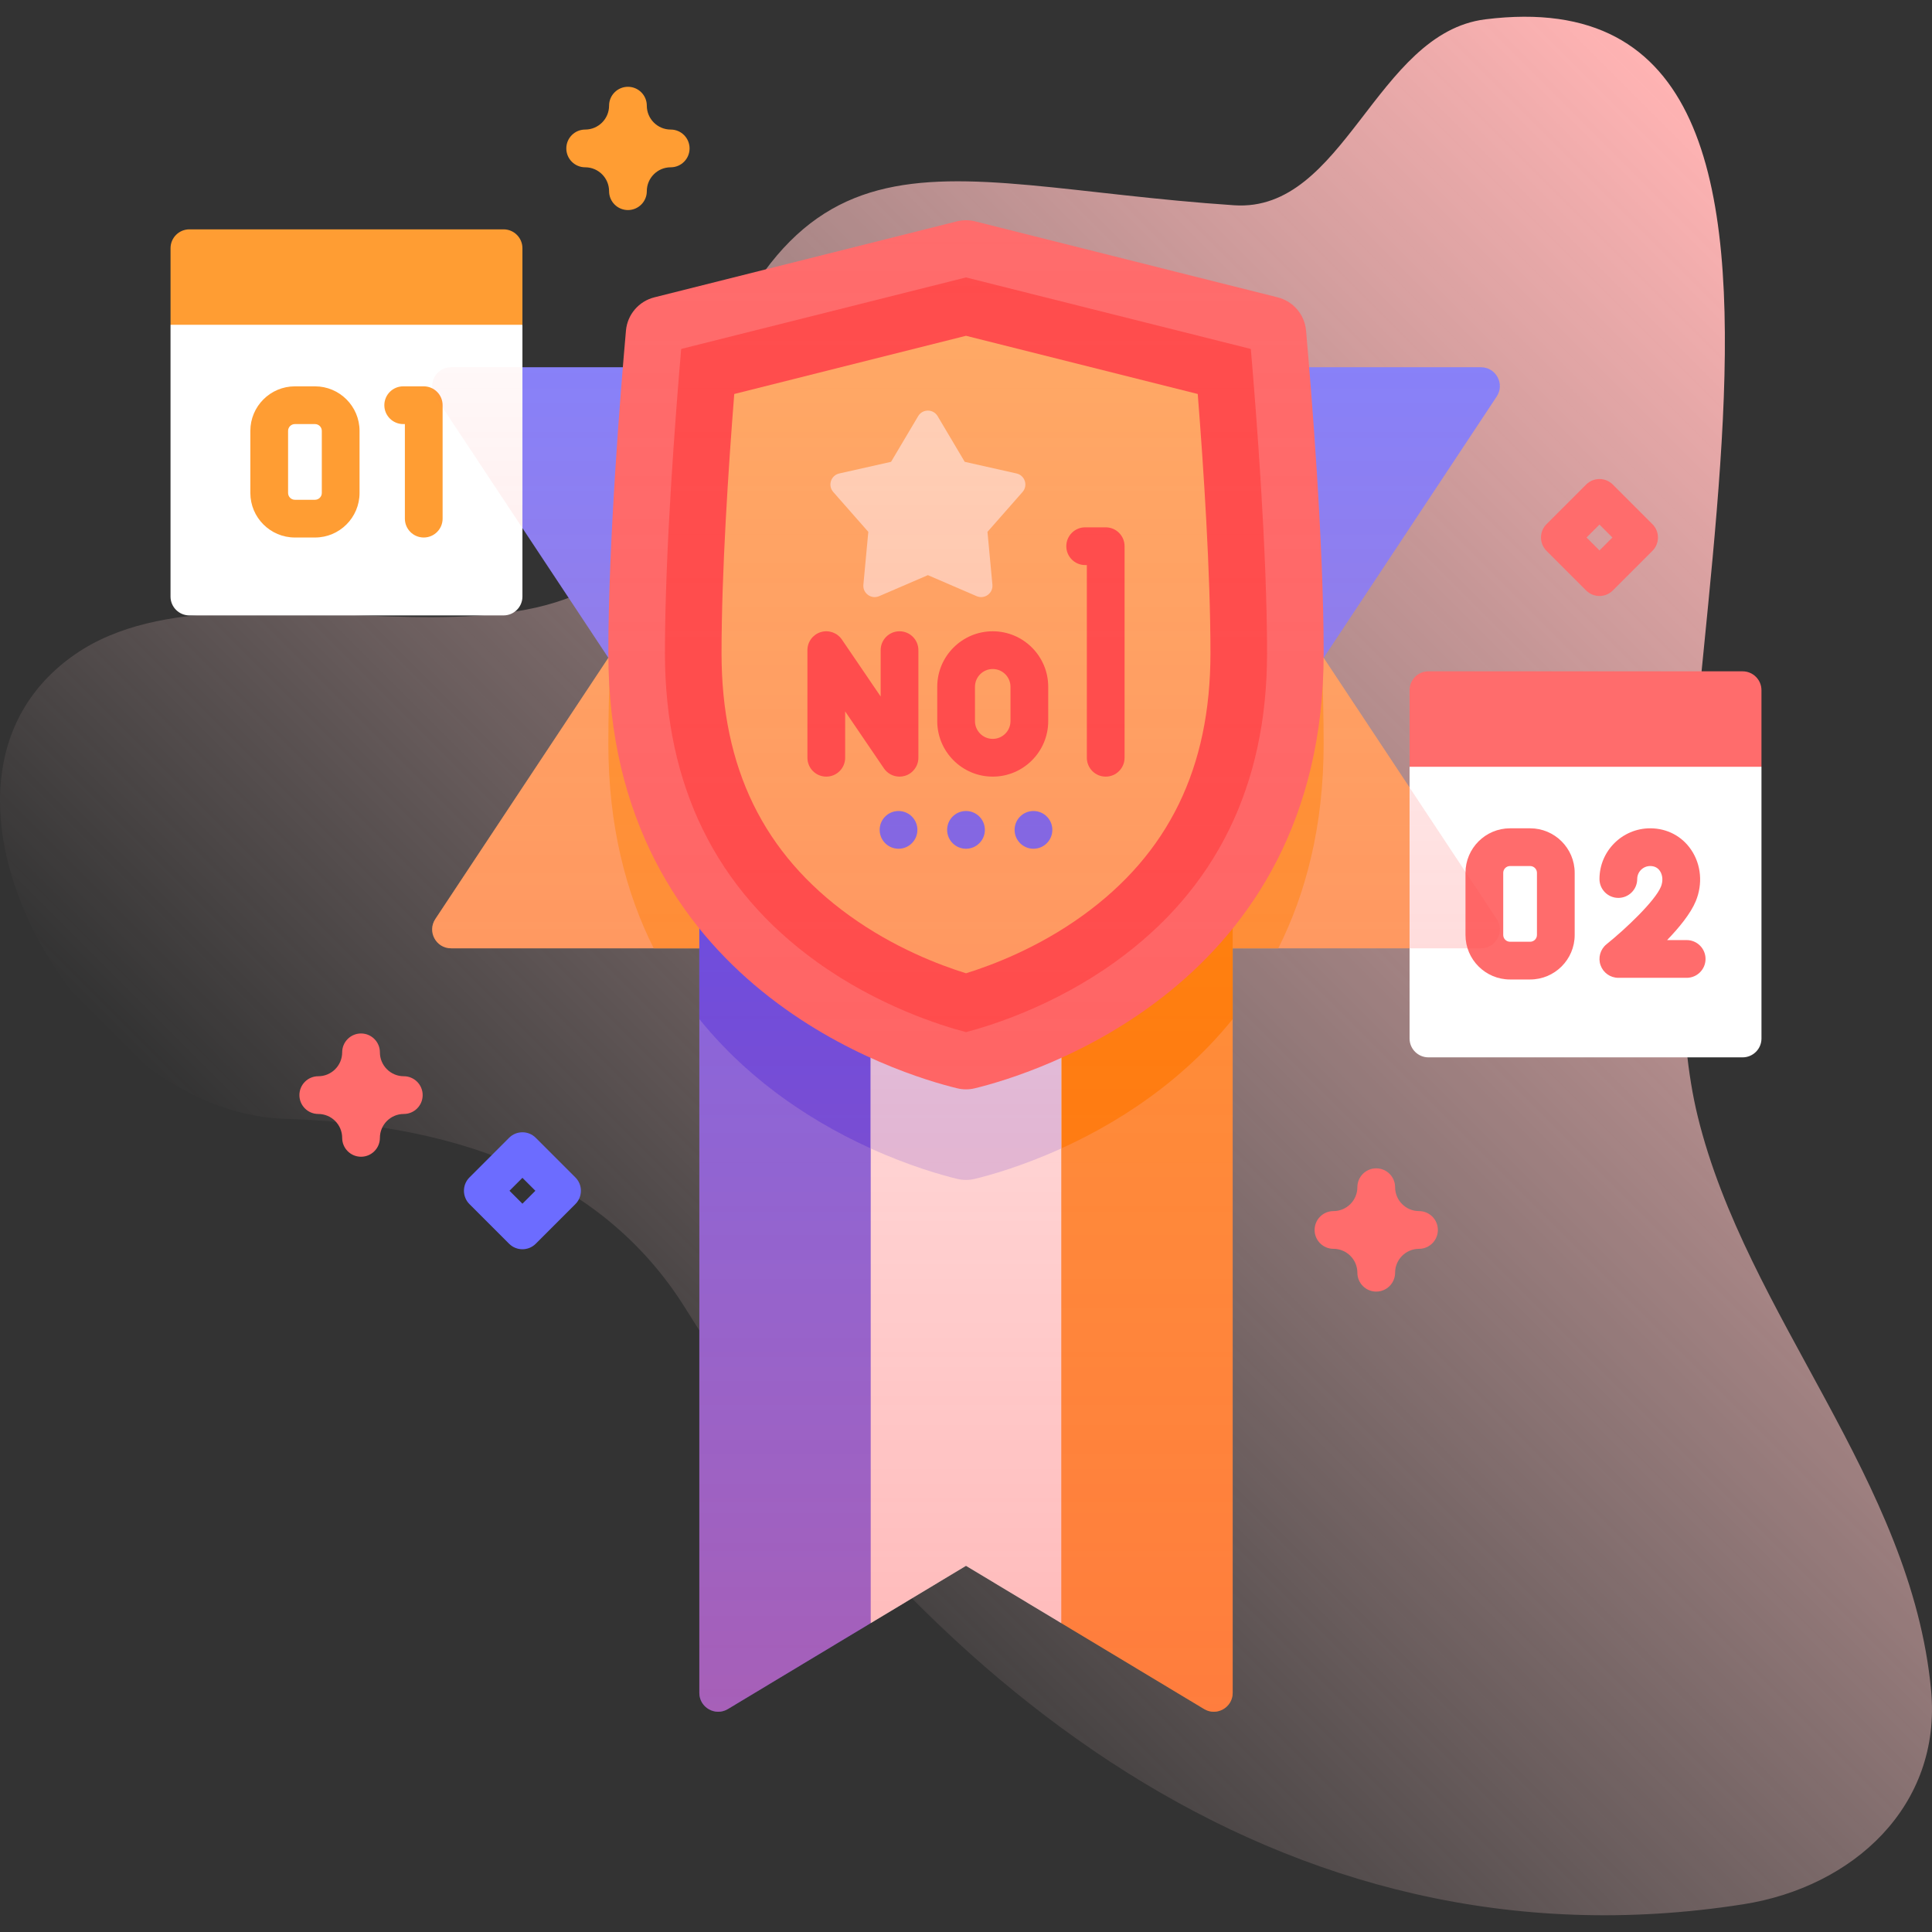 <svg id="Capa_1" enable-background="new 0 0 512 512" height="512" viewBox="0 0 512 512" width="512" xmlns="http://www.w3.org/2000/svg" xmlns:xlink="http://www.w3.org/1999/xlink"><rect x="0" y="0" width="512" height="512" fill="#333333" stroke="none"/><linearGradient id="SVGID_1_" gradientUnits="userSpaceOnUse" x1="171.72" x2="504.721" y1="416.851" y2="83.85"><stop offset="0" stop-color="#ffd9d9" stop-opacity="0"/><stop offset=".998" stop-color="#ffb3b3"/></linearGradient><linearGradient id="SVGID_2_" gradientUnits="userSpaceOnUse" x1="256" x2="256" y1="453.631" y2="58.366"><stop offset="0" stop-color="#ff4d4d" stop-opacity=".4"/><stop offset=".146" stop-color="#ff4d4d" stop-opacity=".342"/><stop offset="1" stop-color="#ff4d4d" stop-opacity="0"/></linearGradient><g><g><g><path d="m393.632 5.121c-29.116 3.633-37.29 51.241-66.566 49.278-83.294-5.585-118.884-29.251-148.553 72.794-19.217 66.095-113.959 15.333-158.598 46.199-49.379 34.144 2.214 121.424 55.39 123.091 42.342 1.327 83.368 13.308 106.442 50.403 60.97 98.018 157.444 177.021 280.226 157.769 29.181-4.576 52.637-26.084 49.792-56.671-5.178-55.682-48.867-99.256-61.83-152.049-22.222-90.505 58.686-305.16-56.303-290.814z" fill="url(#SVGID_1_)"/></g><g><g><g><g><g><g><path d="m350.784 174.319 45.854-69.234c2.201-3.324-.182-7.761-4.169-7.761h-272.938c-3.987 0-6.37 4.437-4.169 7.761l45.854 69.234z" fill="#8383ff"/></g><g><path d="m392.47 251.31h-272.94c-3.99 0-6.37-4.43-4.17-7.76l45.86-69.23h189.56l45.86 69.23c2.2 3.33-.18 7.76-4.17 7.76z" fill="#ffab66"/></g><path d="m350.78 197.11c0 21.81-4.71 39.65-12.02 54.2h-165.52c-7.31-14.55-12.02-32.39-12.02-54.2 0-7.15.19-14.91.5-22.79h188.56c.31 7.88.5 15.64.5 22.79z" fill="#ff9d33"/></g></g><g><g><path d="m235.75 235.04v167.07l-5 28.03-37.85 22.77c-3.33 2-7.57-.4-7.57-4.29v-213.58z" fill="#6c6cff"/><path d="m235.75 235.04v71.46c-14.77-6.03-34.83-17.11-50.42-36.43v-35.03z" fill="#4d4dff"/><path d="m326.67 235.04v213.58c0 3.89-4.24 6.29-7.57 4.29l-37.85-22.77-5-28.03v-167.07z" fill="#ff9d33"/><path d="m326.67 235.04v35.03c-15.59 19.32-35.65 30.4-50.42 36.43v-71.46z" fill="#ff8b00"/><path d="m281.25 235.044v195.1l-25.25-15.19-25.25 15.19v-195.1z" fill="#fff"/><path d="m281.25 235.044v69.31c-10.41 4.72-18.98 7.11-22.92 8.06-1.53.37-3.13.37-4.66 0-3.94-.95-12.51-3.34-22.92-8.06v-69.31z" fill="#d9d9ff"/></g><g><path d="m338.59 78.798-80.154-20.131c-1.599-.402-3.273-.402-4.872 0l-80.154 20.131c-4.128 1.037-7.149 4.572-7.525 8.812-1.419 16.016-4.668 55.914-4.668 85.504 0 88.748 77.902 111.771 92.456 115.298 1.529.371 3.125.371 4.654 0 14.555-3.527 92.456-26.55 92.456-115.298 0-29.59-3.249-69.488-4.668-85.504-.376-4.24-3.397-7.775-7.525-8.812z" fill="#ff6c6c"/><path d="m256.001 273.525c-6.517-1.703-23.248-6.892-39.584-18.646-26.675-19.194-40.2-46.704-40.2-81.765 0-26.904 2.792-63.042 4.304-80.636l75.48-18.957 75.479 18.957c1.511 17.599 4.303 53.75 4.303 80.636 0 35.061-13.525 62.571-40.199 81.765-16.336 11.755-33.068 16.943-39.583 18.646z" fill="#ff4d4d"/><path d="m256.001 257.926c-7.03-2.176-19.048-6.75-30.823-15.223-22.853-16.444-33.961-39.207-33.961-69.589 0-21.62 1.838-49.35 3.37-68.703l61.414-15.424 61.412 15.424c1.532 19.364 3.37 47.104 3.37 68.703 0 30.383-11.108 53.146-33.96 69.589-11.776 8.473-23.792 13.048-30.822 15.223z" fill="#ffab66"/></g></g><g><g><g><g><g><g><g><path d="m466.81 203.2v72.01c0 2.761-2.239 5-5 5h-83.26c-2.761 0-5-2.239-5-5v-72.01l14.821-5h63.615z" fill="#fff"/><path d="m466.805 203.201v-20.294c0-2.761-2.239-5-5-5h-83.254c-2.761 0-5 2.239-5 5v20.294z" fill="#ff6c6c"/></g></g></g></g><g><g><path d="m405.505 259.573h-5.332c-6.508 0-11.803-5.294-11.803-11.802v-16.457c0-6.508 5.295-11.803 11.803-11.803h5.332c6.508 0 11.803 5.295 11.803 11.803v16.457c0 6.507-5.295 11.802-11.803 11.802zm-5.331-30.062c-.994 0-1.803.809-1.803 1.803v16.457c0 .994.809 1.802 1.803 1.802h5.332c.994 0 1.803-.809 1.803-1.802v-16.457c0-.994-.809-1.803-1.803-1.803z" fill="#ff6c6c"/></g><g><path d="m446.986 259.133h-18.108c-2.122 0-4.012-1.339-4.716-3.341-.705-2.001-.068-4.23 1.586-5.559 5.042-4.05 12.846-11.452 14.406-15.228.6-1.451.505-3.052-.247-4.177-.585-.875-1.456-1.318-2.587-1.318-1.898 0-3.442 1.544-3.442 3.442 0 2.761-2.239 5-5 5s-5-2.239-5-5c0-7.412 6.03-13.442 13.442-13.442 4.479 0 8.452 2.099 10.899 5.759 2.624 3.923 3.063 8.99 1.177 13.555-1.354 3.274-4.398 6.997-7.594 10.308h5.184c2.761 0 5 2.239 5 5 0 2.762-2.239 5.001-5 5.001z" fill="#ff6c6c"/></g></g></g></g><g><g><g><g><path d="m138.45 86.07v72.02c0 2.76-2.24 5-5 5h-83.26c-2.76 0-5-2.24-5-5v-72.02l21.156-5h50.951z" fill="#fff"/><path d="m138.449 86.074v-20.294c0-2.761-2.239-5-5-5h-83.254c-2.761 0-5 2.239-5 5v20.294z" fill="#ff9d33"/></g></g></g><g><g><path d="m83.481 142.446h-5.332c-6.508 0-11.803-5.295-11.803-11.803v-16.457c0-6.508 5.295-11.802 11.803-11.802h5.332c6.508 0 11.802 5.294 11.802 11.802v16.457c0 6.508-5.294 11.803-11.802 11.803zm-5.332-30.062c-.994 0-1.803.809-1.803 1.802v16.457c0 .994.809 1.803 1.803 1.803h5.332c.994 0 1.802-.809 1.802-1.803v-16.457c0-.994-.809-1.802-1.802-1.802z" fill="#ff9d33"/></g><g><path d="m112.297 142.446c-2.761 0-5-2.239-5-5v-25.062h-.444c-2.761 0-5-2.239-5-5s2.239-5 5-5h5.444c2.761 0 5 2.239 5 5v30.062c0 2.761-2.239 5-5 5z" fill="#ff9d33"/></g></g></g></g></g><g><g><g><path d="m293.024 205.812c-2.761 0-5-2.239-5-5v-51.062h-.444c-2.761 0-5-2.239-5-5s2.239-5 5-5h5.444c2.761 0 5 2.239 5 5v56.062c0 2.761-2.239 5-5 5z" fill="#ff4d4d"/></g><g><g><path d="m238.385 205.812c-1.623 0-3.185-.793-4.134-2.187l-10.275-15.097v12.284c0 2.761-2.238 5-5 5s-5-2.239-5-5v-28.516c0-2.194 1.431-4.132 3.528-4.778 2.091-.646 4.37.15 5.605 1.965l10.275 15.097v-12.284c0-2.761 2.238-5 5-5s5 2.239 5 5v28.516c0 2.194-1.431 4.132-3.528 4.778-.484.15-.98.222-1.471.222z" fill="#ff4d4d"/></g><g><path d="m263.084 205.812c-8.107 0-14.704-6.597-14.704-14.705v-9.106c0-8.108 6.597-14.705 14.704-14.705 8.108 0 14.705 6.597 14.705 14.705v9.106c0 8.108-6.597 14.705-14.705 14.705zm0-28.516c-2.594 0-4.704 2.111-4.704 4.705v9.106c0 2.594 2.11 4.705 4.704 4.705 2.595 0 4.705-2.11 4.705-4.705v-9.106c0-2.594-2.111-4.705-4.705-4.705z" fill="#ff4d4d"/></g></g></g><path d="m248.483 110.284 7.178 12.102 13.728 3.087c2.223.5 3.099 3.197 1.595 4.908l-9.292 10.567 1.306 14.01c.211 2.268-2.083 3.935-4.175 3.033l-12.921-5.572-12.921 5.572c-2.092.902-4.386-.765-4.175-3.033l1.306-14.01-9.292-10.567c-1.504-1.711-.628-4.408 1.595-4.908l13.728-3.087 7.178-12.102c1.164-1.96 4-1.96 5.162 0z" fill="#ffd6bb"/><g fill="#6c6cff"><circle cx="273.879" cy="219.926" r="5"/><circle cx="256" cy="219.926" r="5"/><circle cx="238.121" cy="219.926" r="5"/></g></g></g><path d="m95.678 306.547c-2.762 0-5-2.239-5-5 0-3.492-2.841-6.333-6.333-6.333-2.762 0-5-2.239-5-5s2.238-5 5-5c3.492 0 6.333-2.841 6.333-6.333 0-2.761 2.238-5 5-5s5 2.239 5 5c0 3.492 2.841 6.333 6.333 6.333 2.762 0 5 2.239 5 5s-2.238 5-5 5c-3.492 0-6.333 2.841-6.333 6.333 0 2.761-2.239 5-5 5z" fill="#ff6c6c"/><path d="m364.717 342.285c-2.762 0-5-2.239-5-5 0-3.492-2.841-6.333-6.333-6.333-2.762 0-5-2.239-5-5s2.238-5 5-5c3.492 0 6.333-2.841 6.333-6.333 0-2.761 2.238-5 5-5s5 2.239 5 5c0 3.492 2.842 6.333 6.334 6.333 2.762 0 5 2.239 5 5s-2.238 5-5 5c-3.492 0-6.334 2.841-6.334 6.333 0 2.761-2.238 5-5 5z" fill="#ff6c6c"/><path d="m166.412 55.667c-2.762 0-5-2.239-5-5 0-3.492-2.842-6.333-6.334-6.333-2.762 0-5-2.239-5-5s2.238-5 5-5c3.492 0 6.334-2.841 6.334-6.333 0-2.761 2.238-5 5-5s5 2.239 5 5c0 3.492 2.841 6.333 6.333 6.333 2.762 0 5 2.239 5 5s-2.238 5-5 5c-3.492 0-6.333 2.841-6.333 6.333 0 2.761-2.238 5-5 5z" fill="#ff9d33"/><path d="m138.449 331.065c-1.279 0-2.56-.488-3.535-1.464l-10.5-10.5c-1.953-1.953-1.953-5.119 0-7.071l10.5-10.5c1.951-1.952 5.119-1.952 7.07 0l10.5 10.5c1.953 1.953 1.953 5.119 0 7.071l-10.5 10.5c-.975.976-2.255 1.464-3.535 1.464zm-3.428-15.5 3.429 3.429 3.429-3.429-3.429-3.429z" fill="#6c6cff"/><path d="m423.877 157.946c-1.279 0-2.56-.488-3.535-1.464l-10.5-10.5c-1.953-1.953-1.953-5.119 0-7.071l10.5-10.5c1.951-1.952 5.119-1.952 7.07 0l10.5 10.5c1.953 1.953 1.953 5.119 0 7.071l-10.5 10.5c-.975.976-2.256 1.464-3.535 1.464zm-3.429-15.5 3.429 3.429 3.429-3.429-3.429-3.429z" fill="#ff6c6c"/></g></g><path d="m396.64 243.55-45.86-69.23h-.013v-.001h.017l45.854-69.234c2.201-3.324-.182-7.761-4.169-7.761h-45.527c-.31-3.781-.594-7.077-.828-9.714-.375-4.24-3.396-7.775-7.525-8.812l-80.154-20.131c-1.599-.402-3.273-.402-4.872 0l-80.153 20.131c-4.128 1.037-7.149 4.572-7.525 8.812-.234 2.638-.518 5.934-.828 9.714h-45.527c-3.987 0-6.37 4.437-4.169 7.761l45.854 69.234h.017v.001h-.013l-45.86 69.23c-2.2 3.33.18 7.76 4.17 7.76h65.8v197.31c0 3.89 4.24 6.29 7.57 4.29l63.1-37.956 63.1 37.956c3.33 2 7.57-.4 7.57-4.29v-197.31h65.8c3.991 0 6.371-4.43 4.171-7.76z" fill="url(#SVGID_2_)"/></g></svg>